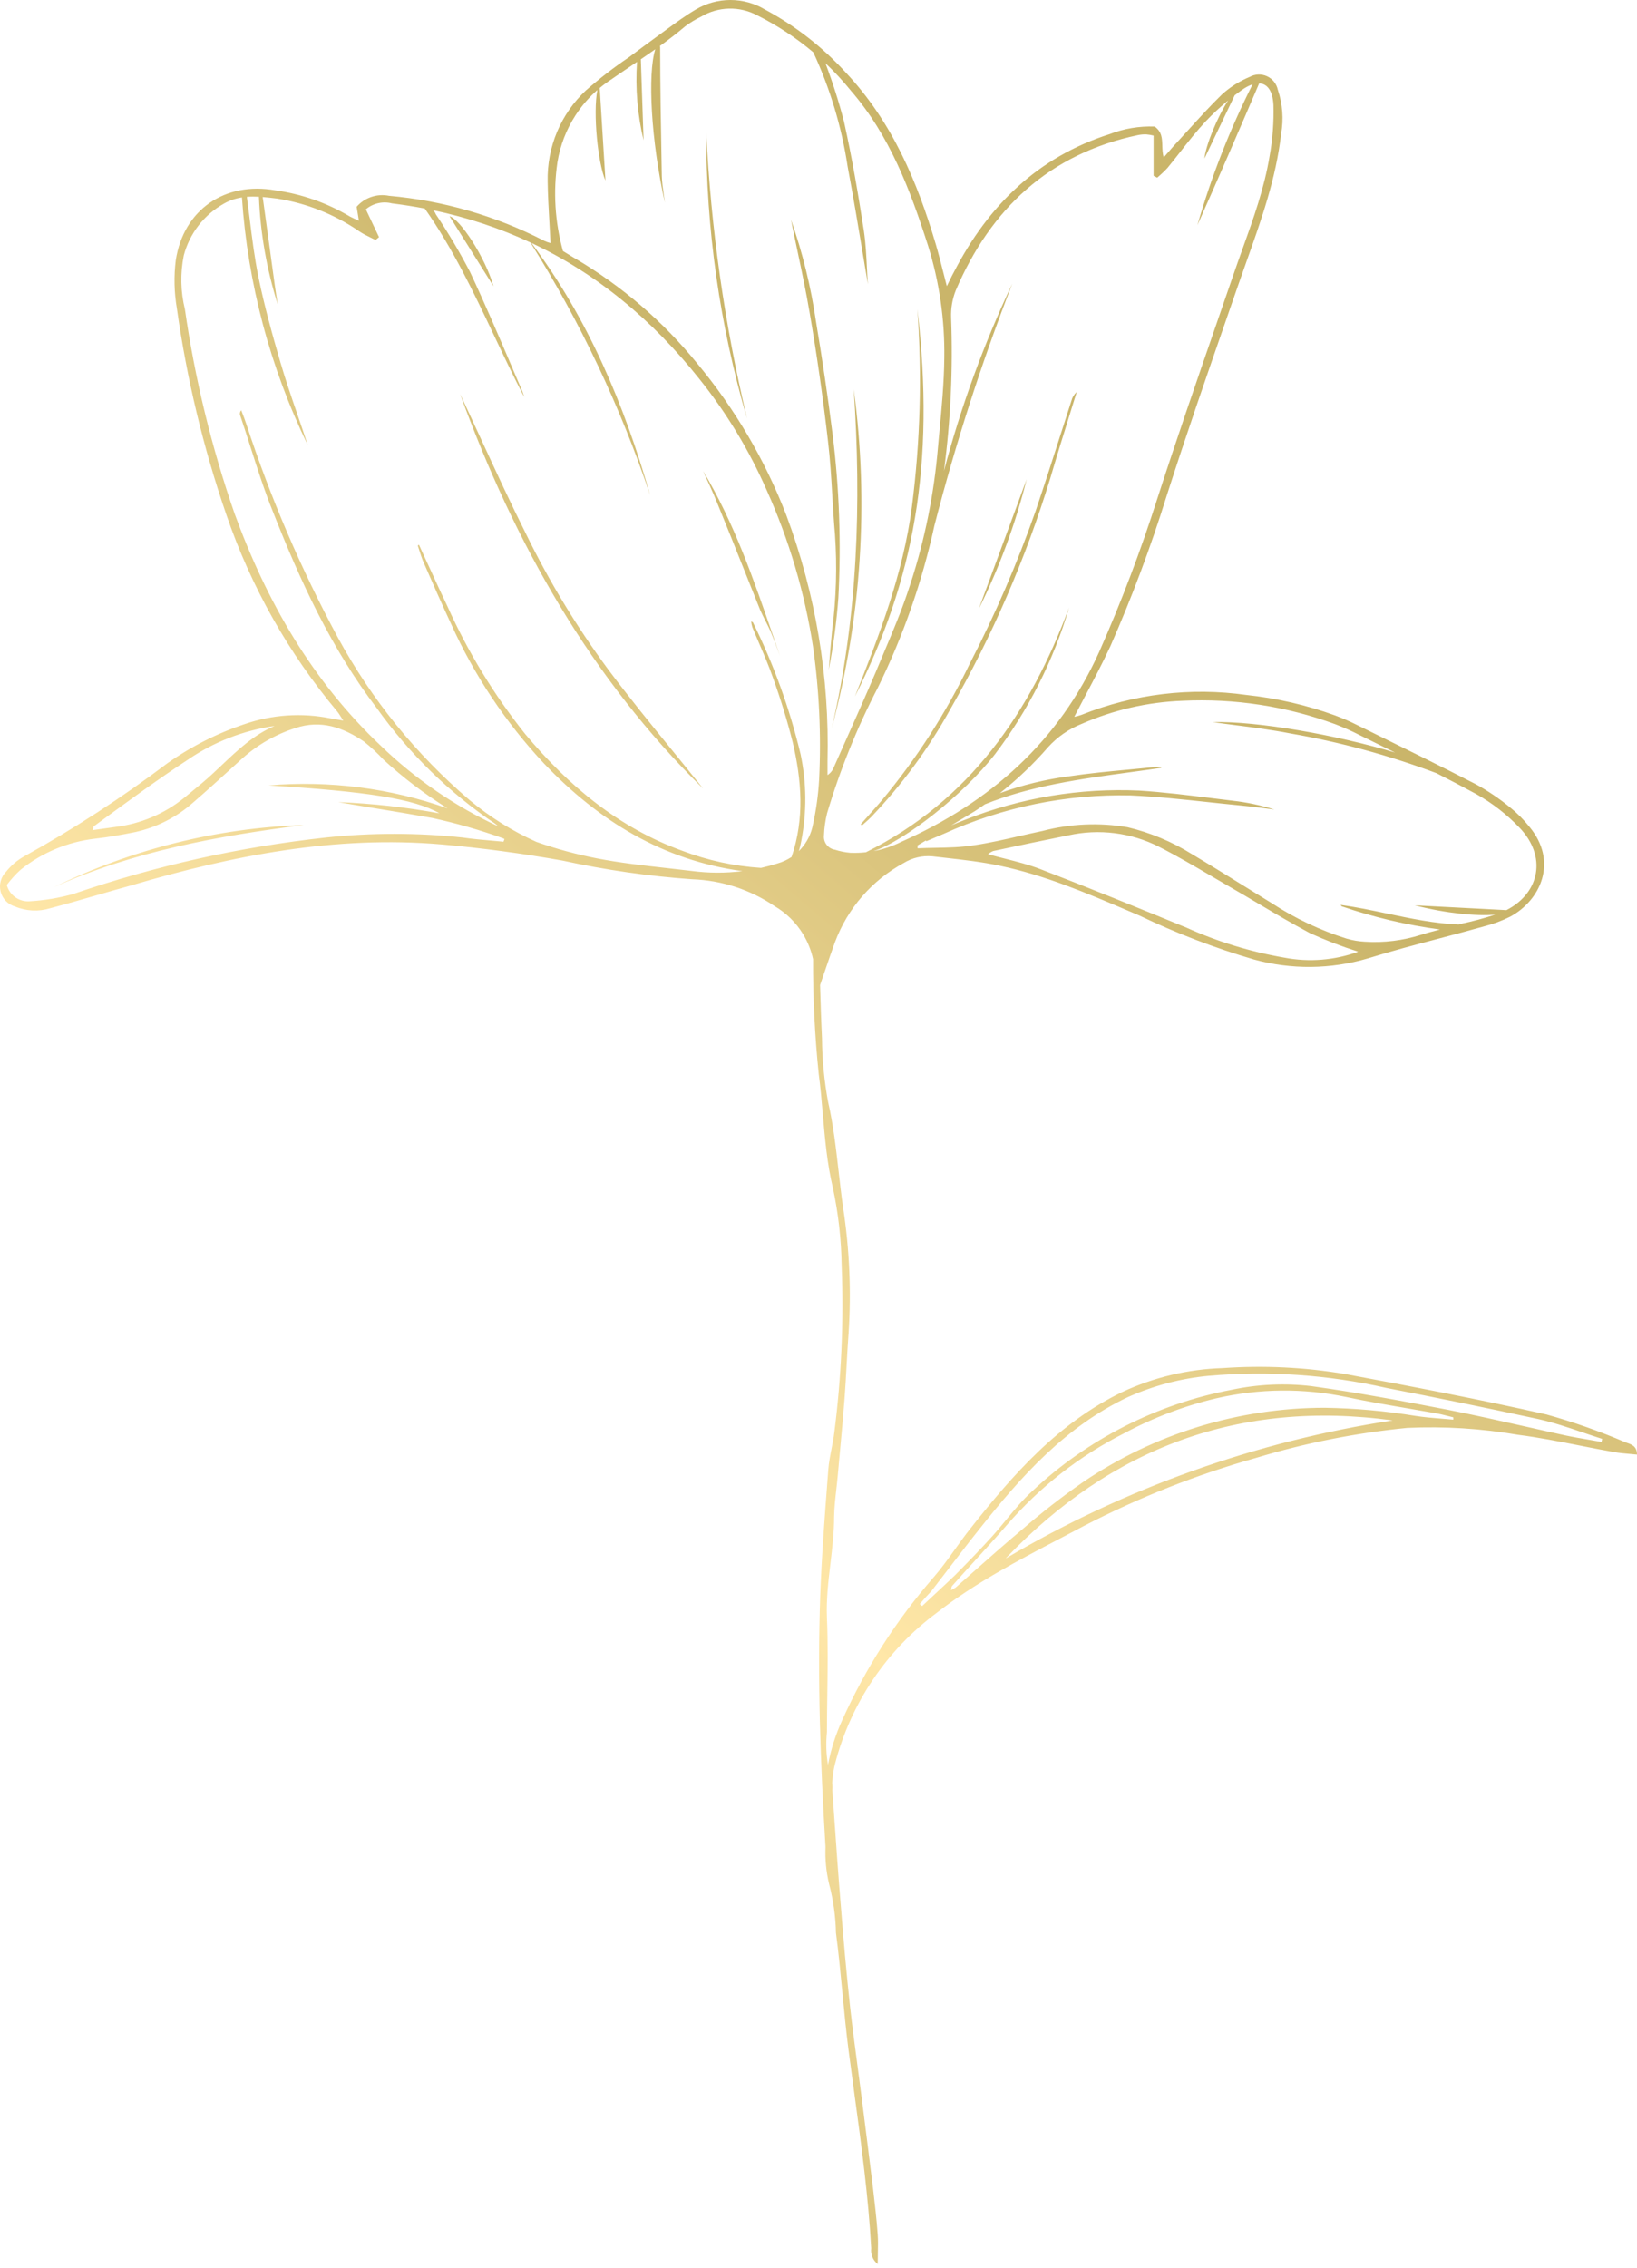<?xml version="1.0" encoding="UTF-8"?> <svg xmlns="http://www.w3.org/2000/svg" width="364" height="504" viewBox="0 0 364 504" fill="none"> <path fill-rule="evenodd" clip-rule="evenodd" d="M79.296 45.962C79.467 46.939 79.614 47.819 79.809 49.04C79.134 48.773 78.474 48.471 77.83 48.136C72.731 45.098 67.073 43.112 61.194 42.297C50.053 40.319 40.819 46.573 39.085 57.835C38.642 61.394 38.724 64.999 39.329 68.535C41.519 84.128 45.2 99.475 50.322 114.365C55.787 130.363 64.16 145.213 75.021 158.168C75.262 158.466 75.47 158.796 75.717 159.189L75.717 159.189L75.718 159.19L75.719 159.191L75.719 159.192C75.897 159.475 76.095 159.789 76.34 160.147C75.804 160.05 75.344 159.977 74.927 159.911C74.395 159.827 73.934 159.754 73.482 159.658C67.13 158.376 60.551 158.814 54.426 160.928C48.289 162.975 42.486 165.914 37.203 169.65C27.113 177.265 16.501 184.163 5.445 190.293C3.869 191.157 2.481 192.328 1.365 193.737C0.793 194.307 0.38 195.016 0.166 195.794C-0.048 196.572 -0.055 197.392 0.144 198.174C0.344 198.956 0.744 199.672 1.305 200.252C1.867 200.832 2.569 201.256 3.344 201.482C5.818 202.51 8.572 202.648 11.137 201.872C14.605 200.963 18.099 199.954 21.602 198.942L21.605 198.941L21.607 198.94C24.123 198.214 26.645 197.485 29.166 196.791C51.788 190.122 74.556 185.651 98.204 187.679C107.121 188.461 116.16 189.682 125.077 191.27C134.573 193.348 144.208 194.736 153.904 195.423C160.451 195.644 166.803 197.71 172.227 201.384C174.835 202.91 177.022 205.063 178.588 207.649C179.626 209.363 180.369 211.231 180.794 213.176C180.757 221.678 181.176 230.178 182.047 238.639C182.449 241.657 182.71 244.684 182.971 247.71C183.441 253.161 183.911 258.609 185.199 263.997C186.416 269.693 187.07 275.494 187.153 281.318C187.634 293.695 187.087 306.091 185.516 318.378C185.368 319.596 185.133 320.8 184.897 322.003C184.59 323.574 184.283 325.142 184.173 326.733L184.048 328.363L184.048 328.363C183.38 337.103 182.711 345.844 182.389 354.607C181.73 373.247 182.438 391.887 183.562 410.478C183.445 413.229 183.709 415.983 184.344 418.662C185.287 422.22 185.804 425.878 185.883 429.558C186.468 433.994 186.895 438.449 187.322 442.904L187.322 442.905L187.322 442.906L187.322 442.908L187.323 442.909L187.323 442.91L187.323 442.911L187.323 442.912L187.323 442.914L187.323 442.915L187.323 442.916L187.324 442.917L187.324 442.918L187.324 442.919L187.324 442.921L187.324 442.922L187.324 442.923L187.324 442.924L187.324 442.925L187.325 442.927L187.325 442.928L187.325 442.929L187.325 442.93L187.325 442.931L187.325 442.933L187.325 442.934L187.326 442.935L187.326 442.936L187.326 442.937L187.326 442.939L187.326 442.94L187.326 442.941L187.326 442.942C187.735 447.208 188.143 451.474 188.692 455.722C189.102 458.876 189.532 462.031 189.961 465.185L189.961 465.185C191.527 476.689 193.092 488.192 193.725 499.695C193.643 500.353 193.733 501.02 193.985 501.632C194.238 502.244 194.645 502.78 195.166 503.189C195.166 502.345 195.184 501.546 195.2 500.774C195.232 499.312 195.262 497.952 195.166 496.593C194.922 493.221 194.531 489.85 194.14 486.503C193.342 479.989 192.528 473.474 191.697 466.96C191.371 464.364 191.026 461.768 190.68 459.171L190.679 459.17L190.679 459.169L190.679 459.168L190.679 459.166L190.679 459.165L190.679 459.164L190.679 459.163L190.678 459.162L190.678 459.161L190.678 459.16L190.678 459.159L190.678 459.158L190.678 459.157L190.678 459.155L190.677 459.154L190.677 459.153L190.677 459.152L190.677 459.151L190.677 459.15L190.677 459.149L190.677 459.148L190.677 459.147L190.676 459.146L190.676 459.144L190.676 459.143L190.676 459.142L190.676 459.141L190.676 459.14L190.676 459.139L190.675 459.138L190.675 459.137L190.675 459.136L190.675 459.134L190.675 459.133L190.675 459.132L190.675 459.131L190.674 459.13L190.674 459.129L190.674 459.127L190.674 459.126L190.674 459.125L190.674 459.124L190.674 459.123L190.674 459.121L190.673 459.12L190.673 459.119L190.673 459.118L190.673 459.117L190.673 459.115L190.673 459.114L190.673 459.113L190.672 459.112L190.672 459.11C190.086 454.712 189.5 450.312 189.01 445.901C188.204 438.45 187.544 430.975 186.958 423.475C186.425 417.069 185.976 410.649 185.526 404.226L185.526 404.225L185.526 404.225L185.526 404.224L185.526 404.224L185.526 404.223L185.526 404.222L185.526 404.222L185.526 404.221L185.526 404.22L185.526 404.22L185.526 404.219L185.526 404.218L185.526 404.218L185.526 404.217L185.526 404.216L185.525 404.216L185.525 404.215L185.525 404.215L185.525 404.214L185.525 404.213L185.525 404.213L185.525 404.212L185.525 404.211L185.525 404.211L185.525 404.21L185.525 404.209L185.525 404.209L185.525 404.208L185.525 404.208L185.525 404.207L185.525 404.206L185.525 404.206L185.523 404.184C185.375 402.072 185.228 399.96 185.077 397.848C185.133 397.31 185.121 396.769 185.043 396.236C185.055 396.114 185.067 395.993 185.079 395.872C185.103 395.634 185.126 395.397 185.15 395.161C185.237 394.114 185.409 393.077 185.663 392.058C189.152 378.583 197.153 366.71 208.334 358.418C216.807 351.832 226.263 346.883 235.688 341.95C237.485 341.01 239.282 340.07 241.07 339.119C253.293 332.794 266.128 327.727 279.375 323.997C290.304 320.692 301.53 318.466 312.893 317.352C321.149 316.971 329.422 317.487 337.567 318.891C342.162 319.475 346.716 320.376 351.269 321.276C353.76 321.769 356.251 322.261 358.748 322.702C359.904 322.92 361.084 323.023 362.303 323.129C362.86 323.178 363.425 323.227 364 323.288C364 321.446 362.81 321.035 361.786 320.682C361.683 320.647 361.582 320.612 361.484 320.577C355.756 318.121 349.872 316.048 343.87 314.371C329.017 311.025 314.066 308.166 299.115 305.381C290.119 303.868 280.975 303.425 271.875 304.062C264.14 304.3 256.534 306.112 249.522 309.388C235.329 316.253 225.288 327.661 215.785 339.705C214.584 341.208 213.455 342.788 212.325 344.368C210.81 346.486 209.294 348.607 207.601 350.552C199.301 360.081 192.452 370.782 187.275 382.31C185.821 385.479 184.76 388.81 184.113 392.228C183.708 389.845 183.628 387.413 183.88 384.998C183.88 382.172 183.92 379.346 183.961 376.521C184.042 370.869 184.124 365.218 183.88 359.566C183.708 355.5 184.183 351.497 184.656 347.496C185.062 344.071 185.468 340.648 185.468 337.189C185.5 335.153 185.728 333.117 185.956 331.081C186.07 330.064 186.184 329.046 186.274 328.028C186.425 326.341 186.581 324.657 186.736 322.974C187.108 318.953 187.478 314.94 187.788 310.927C187.972 308.484 188.106 306.041 188.24 303.598C188.375 301.155 188.509 298.712 188.692 296.269C189.301 286.961 188.891 277.614 187.471 268.395C187.088 265.739 186.785 263.072 186.481 260.403L186.481 260.402L186.481 260.401L186.481 260.4L186.481 260.399L186.481 260.398L186.481 260.397L186.48 260.396L186.48 260.395L186.48 260.394L186.48 260.392L186.48 260.391L186.48 260.39L186.48 260.389L186.479 260.388L186.479 260.387L186.479 260.386L186.479 260.385L186.479 260.384L186.479 260.383L186.479 260.381L186.478 260.38L186.478 260.379L186.478 260.378L186.478 260.377L186.478 260.376L186.478 260.375L186.478 260.374L186.477 260.373L186.477 260.372L186.477 260.37L186.477 260.369L186.477 260.368C185.891 255.217 185.305 250.06 184.148 244.967C183.276 240.285 182.818 235.535 182.78 230.773C182.588 226.82 182.463 222.874 182.355 218.927C182.77 217.732 183.156 216.599 183.528 215.508L183.534 215.49L183.534 215.489L183.535 215.488C184.265 213.346 184.94 211.367 185.663 209.397C188.464 201.898 193.877 195.661 200.907 191.832C202.814 190.654 205.05 190.122 207.283 190.317C208.18 190.422 209.08 190.522 209.982 190.623L209.982 190.623C214.137 191.088 218.317 191.555 222.332 192.418C232.27 194.504 241.568 198.465 250.872 202.428C251.7 202.78 252.529 203.133 253.358 203.485C261.573 207.425 270.094 210.693 278.838 213.257C287.132 215.534 295.898 215.45 304.147 213.012C309.391 211.384 314.698 209.984 320.008 208.583L320.009 208.583L320.01 208.583L320.011 208.583L320.012 208.582L320.013 208.582L320.014 208.582L320.015 208.582L320.016 208.581L320.017 208.581L320.018 208.581L320.02 208.58L320.021 208.58L320.022 208.58L320.023 208.58L320.024 208.579L320.025 208.579L320.026 208.579L320.027 208.579L320.028 208.578L320.029 208.578L320.03 208.578L320.031 208.577L320.032 208.577L320.033 208.577L320.034 208.577L320.035 208.576L320.036 208.576L320.037 208.576L320.038 208.576L320.039 208.575L320.04 208.575L320.041 208.575C323.403 207.688 326.767 206.801 330.116 205.855C332.066 205.356 333.958 204.652 335.759 203.754C342.477 200.187 346.606 191.563 340.034 183.697C338.774 182.131 337.349 180.706 335.784 179.446C333.408 177.496 330.856 175.77 328.162 174.291C320.304 170.253 312.368 166.353 304.423 162.448L304.422 162.448L304.421 162.447L304.42 162.447L304.42 162.447L304.419 162.446L304.418 162.446L304.417 162.445L304.416 162.445L304.415 162.444L304.414 162.444L304.413 162.443L304.412 162.443L304.411 162.442L304.41 162.442L304.409 162.442L304.409 162.441L304.408 162.441L304.407 162.44L304.406 162.44L304.405 162.439L304.404 162.439L304.403 162.438L304.402 162.438L304.401 162.437L304.4 162.437L304.399 162.437L304.398 162.436L304.398 162.436L304.397 162.435L304.396 162.435L304.395 162.434L304.392 162.433C303.504 161.997 302.616 161.56 301.729 161.124C300.19 160.342 298.528 159.633 296.843 158.998C290.479 156.693 283.859 155.167 277.128 154.454C264.736 152.704 252.103 154.229 240.483 158.876C239.959 159.066 239.419 159.213 238.871 159.316C239.664 157.785 240.459 156.28 241.248 154.788L241.248 154.788C243.227 151.043 245.161 147.381 246.908 143.608C251.685 132.768 255.844 121.668 259.367 110.359C263.681 96.894 268.318 83.537 272.955 70.18L272.996 70.06C273.755 67.874 274.514 65.689 275.271 63.502C275.88 61.747 276.503 59.995 277.127 58.244L277.127 58.243L277.127 58.243L277.127 58.242L277.128 58.242L277.128 58.241L277.128 58.24L277.128 58.239L277.129 58.239L277.129 58.238L277.129 58.237L277.13 58.236L277.13 58.235L277.13 58.234L277.13 58.233L277.131 58.233L277.131 58.232L277.131 58.231L277.132 58.23L277.132 58.228L277.133 58.226L277.133 58.225L277.134 58.224L277.134 58.222L277.135 58.221L277.135 58.219L277.136 58.217L277.137 58.215L277.138 58.213L277.138 58.21L277.139 58.207L277.14 58.205L277.141 58.202C280.442 48.928 283.743 39.653 284.872 29.741C285.451 26.473 285.199 23.113 284.139 19.969C284.004 19.312 283.717 18.697 283.301 18.172C282.884 17.646 282.35 17.227 281.741 16.946C281.132 16.666 280.466 16.532 279.796 16.556C279.127 16.581 278.472 16.762 277.885 17.086C275.627 18.022 273.546 19.335 271.729 20.97C269.113 23.519 266.66 26.219 264.201 28.926L264.201 28.926L264.2 28.927C263.1 30.138 261.999 31.35 260.882 32.55L258.757 34.993C258.505 34.104 258.478 33.22 258.452 32.373C258.403 30.753 258.357 29.267 256.754 28.128C253.327 28.001 249.91 28.574 246.713 29.814C230.76 34.92 219.791 45.644 212.194 60.302C211.868 60.873 211.553 61.519 211.169 62.307C210.977 62.7 210.768 63.128 210.532 63.6C210.278 62.616 210.042 61.686 209.816 60.797L209.814 60.791L209.812 60.783C209.216 58.436 208.691 56.37 208.089 54.317C203.936 40.27 198.342 27.053 188.106 16.158C182.955 10.494 176.874 5.751 170.126 2.135C167.793 0.738 165.125 0 162.406 0C159.687 0 157.019 0.738 154.686 2.135C152.377 3.5 150.248 5.063 148.144 6.607L148.144 6.607C147.8 6.86 147.456 7.112 147.113 7.363L147.111 7.364C144.669 9.147 142.226 10.93 139.784 12.762C136.467 15.005 133.293 17.453 130.281 20.091C127.524 22.672 125.341 25.805 123.876 29.286C122.412 32.767 121.697 36.518 121.779 40.294C121.812 43.322 121.987 46.349 122.165 49.428L122.165 49.429L122.166 49.429C122.253 50.946 122.342 52.476 122.414 54.024C121.927 53.897 121.453 53.725 120.997 53.511C110.254 47.979 98.539 44.586 86.503 43.519C85.193 43.254 83.836 43.34 82.57 43.77C81.304 44.199 80.175 44.955 79.296 45.962ZM83.498 53.34L84.28 52.705L81.348 46.524C82.142 45.858 83.084 45.391 84.096 45.161C85.107 44.932 86.158 44.947 87.162 45.205C89.637 45.511 92.068 45.893 94.456 46.351C100.738 55.302 105.3 64.936 109.857 74.557C112.028 79.141 114.198 83.722 116.551 88.225C116.455 87.835 116.332 87.451 116.185 87.077C115.554 85.601 114.925 84.123 114.296 82.645C111.125 75.196 107.952 67.742 104.507 60.424C102.211 56.022 99.675 51.748 96.91 47.623C96.783 47.277 96.576 46.969 96.308 46.723C103.967 48.332 111.174 50.73 117.946 53.889C129.008 71.496 137.946 90.353 144.572 110.066C138.82 89.922 130.736 70.804 118.157 53.987C132.549 60.743 144.969 70.939 155.566 84.292C161.599 91.829 166.617 100.124 170.492 108.966C175.465 120.023 178.925 131.7 180.777 143.681C182.163 153.453 182.622 163.334 182.145 173.192C181.957 176.562 181.499 179.911 180.777 183.208C180.408 185.251 179.472 187.149 178.077 188.687C177.928 188.851 177.774 189.01 177.616 189.165C177.862 188.496 178.002 187.779 178.136 187.089L178.136 187.088C178.153 187 178.17 186.911 178.187 186.824C179.414 180.476 179.355 173.947 178.016 167.622C175.594 157.483 172.037 147.649 167.414 138.306C167.402 138.282 167.365 138.27 167.301 138.248L167.301 138.248C167.237 138.227 167.145 138.196 167.023 138.135C167.074 138.566 167.164 138.991 167.292 139.406C167.81 140.675 168.347 141.927 168.884 143.176L168.884 143.177L168.884 143.177L168.884 143.177L168.884 143.178L168.884 143.178L168.885 143.178L168.885 143.179L168.885 143.179L168.885 143.179L168.885 143.18L168.885 143.18L168.885 143.18L168.886 143.181L168.886 143.181L168.886 143.181C169.918 145.584 170.944 147.973 171.811 150.448C173.536 155.199 175.02 160.034 176.258 164.935C178.254 173.412 178.918 181.958 176.015 190.463C175.058 191.1 174.003 191.589 172.886 191.905C171.676 192.288 170.453 192.617 169.219 192.893C163.261 192.512 157.391 191.241 151.803 189.12C137.536 183.965 126.372 174.609 116.771 163.127C109.835 154.42 104.024 144.875 99.475 134.715C98.17 132.004 96.919 129.266 95.667 126.528L95.667 126.527L95.666 126.526L95.666 126.526L95.666 126.526L95.666 126.526L95.666 126.525L95.666 126.525L95.666 126.525L95.666 126.525L95.665 126.525L95.665 126.525L95.665 126.524L95.665 126.524L95.665 126.524L95.665 126.524L95.665 126.524L95.665 126.523L95.665 126.523L95.665 126.523L95.665 126.523L95.665 126.523L95.664 126.522L95.664 126.522L95.664 126.522L95.664 126.522L95.664 126.522L95.664 126.522L95.664 126.521L95.664 126.521L95.664 126.521L95.664 126.521C94.83 124.698 93.997 122.874 93.148 121.059L92.903 121.279C93.005 121.59 93.102 121.895 93.197 122.195L93.197 122.195C93.512 123.189 93.81 124.127 94.222 125.065C96.201 129.609 98.204 134.153 100.305 138.673C105.439 150.082 112.422 160.565 120.973 169.699C133.142 182.465 147.439 191.207 165.079 193.613C161.33 194.083 157.525 194.07 153.758 193.566C151.935 193.344 150.106 193.14 148.277 192.936L148.276 192.936L148.274 192.936L148.272 192.936L148.27 192.936L148.268 192.935L148.266 192.935L148.264 192.935L148.262 192.935L148.26 192.934L148.259 192.934L148.257 192.934L148.255 192.934L148.253 192.933L148.251 192.933L148.249 192.933L148.247 192.933L148.245 192.933L148.244 192.932L148.242 192.932L148.24 192.932L148.238 192.932L148.236 192.931L148.234 192.931L148.232 192.931L148.23 192.931L148.229 192.93L148.227 192.93L148.225 192.93L148.223 192.93L148.221 192.93L148.219 192.929L148.217 192.929L148.216 192.929C143.033 192.351 137.844 191.772 132.748 190.781C128.154 189.885 123.65 188.656 119.27 187.111C113.932 184.711 108.94 181.592 104.434 177.834C92.527 167.682 82.589 155.426 75.118 141.678C66.954 126.521 60.152 110.669 54.793 94.308C54.509 93.437 54.175 92.566 53.846 91.708L53.846 91.708L53.727 91.397L53.645 91.181C53.522 91.31 53.432 91.465 53.381 91.635C53.33 91.805 53.32 91.984 53.352 92.159C54.166 94.553 54.937 96.966 55.708 99.379C57.249 104.205 58.791 109.031 60.681 113.706C66.739 129.096 73.677 144.194 83.84 157.459C90.981 167.481 99.859 176.144 110.053 183.037C110.324 183.243 110.588 183.458 110.845 183.682C101.24 179.228 92.393 173.188 84.695 165.765C69.426 151.352 59.312 133.738 52.179 114.194C47.042 99.421 43.337 84.188 41.112 68.706C40.152 64.791 40.068 60.711 40.868 56.76C41.504 54.347 42.619 52.087 44.147 50.115C45.674 48.142 47.584 46.497 49.76 45.278C51.067 44.522 52.418 44.095 53.796 43.881C55.089 62.97 60.047 81.634 68.4 98.852C67.66 96.566 66.877 94.287 66.091 91.998L66.09 91.994L66.09 91.994L66.09 91.994L66.09 91.994L66.09 91.993L66.09 91.993L66.09 91.993L66.09 91.993C64.801 88.241 63.504 84.462 62.366 80.579C60.534 74.325 58.751 67.851 57.48 61.646C56.602 57.358 56.063 53.013 55.523 48.665L55.523 48.665L55.523 48.664C55.32 47.026 55.116 45.388 54.895 43.753C55.781 43.683 56.675 43.687 57.573 43.734C57.896 51.85 59.302 59.887 61.755 67.631C61.26 64.643 60.842 61.539 60.436 58.524L60.435 58.524C60.281 57.374 60.127 56.236 59.972 55.123C59.691 53.108 59.416 51.099 59.142 49.09C58.9 47.324 58.659 45.559 58.413 43.79C59.438 43.871 60.466 43.996 61.489 44.121L61.56 44.13C68.167 45.151 74.457 47.656 79.956 51.459C80.722 51.97 81.572 52.386 82.414 52.798C82.779 52.977 83.143 53.155 83.498 53.34ZM254.872 29.863C255.424 29.913 255.971 30.002 256.509 30.131V39.073L257.315 39.488C258.113 38.816 258.872 38.098 259.587 37.338C260.557 36.159 261.499 34.96 262.439 33.763C264.245 31.461 266.048 29.166 268.04 27.029C269.62 25.358 271.304 23.789 273.079 22.331C270.627 26.134 268.1 32.329 267.82 35.237L274.546 21.169C275.081 20.759 275.624 20.359 276.175 19.969C277.016 19.381 277.802 18.973 278.522 18.743C273.463 28.768 269.356 39.246 266.257 50.042C270.898 39.684 275.393 29.252 279.864 18.82C279.927 18.73 279.954 18.627 279.96 18.518C281.827 18.578 283.006 20.224 283.162 23.34C283.267 27.138 282.981 30.936 282.307 34.675C281.135 41.821 278.705 48.586 276.274 55.355L276.273 55.358L276.272 55.361L276.271 55.363C275.561 57.34 274.851 59.317 274.172 61.304C272.869 65.094 271.56 68.881 270.251 72.668C265.865 85.359 261.479 98.047 257.34 110.823C253.654 122.401 249.34 133.77 244.416 144.878C235.402 164.886 220.109 178.322 200.419 187.092C198.466 188.072 196.392 188.767 194.262 189.164C201.223 186.847 214.288 176.562 221.208 167.671C228.646 157.883 234.242 146.823 237.723 135.033C229.007 158.436 215.588 177.93 192.549 189.417C191.386 189.545 190.211 189.585 189.034 189.535C187.889 189.43 186.759 189.201 185.663 188.851C184.921 188.736 184.253 188.339 183.798 187.743C183.343 187.146 183.135 186.397 183.22 185.651C183.283 184.004 183.512 182.367 183.904 180.765C186.776 171.122 190.555 161.772 195.191 152.842C200.831 141.38 205.052 129.285 207.77 116.824C212.474 98.569 218.258 80.608 225.093 63.038C218.755 76.421 213.671 90.35 209.9 104.647C211.382 93.385 211.913 82.016 211.485 70.66C211.4 68.557 211.757 66.46 212.536 64.504C220.28 46.402 233.35 34.187 252.991 30.034C253.609 29.903 254.241 29.846 254.872 29.863ZM125.914 56.242C125.675 56.093 125.429 55.94 125.175 55.783C123.401 49.359 122.985 42.637 123.953 36.044C124.558 32.313 125.935 28.75 127.996 25.582C129.349 23.504 130.975 21.626 132.829 19.998C131.833 25.113 132.93 36.31 134.629 40.123C134.354 35.748 134.068 31.104 133.763 26.17L133.753 25.997C133.624 23.9 133.491 21.75 133.355 19.547C134.171 18.866 135.029 18.231 135.924 17.648C137.366 16.644 138.821 15.661 140.276 14.677L140.277 14.676C140.735 14.367 141.193 14.057 141.65 13.747C141.253 19.598 141.744 25.476 143.106 31.182C143.003 27.953 142.892 24.759 142.782 21.578L142.781 21.566C142.684 18.764 142.588 15.97 142.496 13.172C143.573 12.439 144.645 11.7 145.708 10.948C143.977 16.396 144.741 31.131 147.846 45.058C147.771 44.456 147.683 43.853 147.596 43.252C147.395 41.879 147.196 40.513 147.162 39.17C147.142 38.089 147.123 37.007 147.103 35.926L147.103 35.922C146.949 27.409 146.795 18.91 146.795 10.392C146.789 10.339 146.759 10.285 146.715 10.229C148.654 8.832 150.557 7.38 152.39 5.824C153.493 5.007 154.671 4.296 155.908 3.698C157.784 2.583 159.916 1.97 162.099 1.919C164.281 1.868 166.44 2.38 168.367 3.405C172.85 5.65 177.039 8.413 180.849 11.628C184.579 19.669 187.147 28.203 188.472 36.972C189.739 43.724 190.846 50.355 191.9 56.676L191.901 56.682C192.269 58.89 192.632 61.061 192.992 63.185C192.888 61.997 192.824 60.691 192.756 59.31V59.31C192.633 56.802 192.498 54.045 192.088 51.288C190.842 43.153 189.45 35.042 187.666 27.005C186.524 22.609 185.146 18.279 183.539 14.032C185.574 15.959 187.484 18.023 189.254 20.213C197.853 30.156 202.397 42.224 206.355 54.586C208.879 62.671 210.1 71.108 209.971 79.577C209.915 85.115 209.393 90.61 208.866 96.148L208.866 96.149L208.866 96.15L208.866 96.151L208.866 96.151L208.866 96.152L208.866 96.153L208.866 96.153L208.866 96.154L208.866 96.154L208.866 96.155L208.866 96.155L208.866 96.155L208.866 96.156L208.866 96.156L208.866 96.156L208.865 96.157L208.865 96.157L208.865 96.157C208.7 97.897 208.534 99.642 208.383 101.393C207.379 111.6 205.207 121.657 201.909 131.368C200.394 135.913 198.511 140.375 196.637 144.817L196.635 144.82C196.001 146.323 195.368 147.824 194.751 149.324C192.585 154.43 190.318 159.51 188.05 164.593L188.05 164.594L188.049 164.595L188.049 164.596L188.048 164.597L188.048 164.598L188.039 164.617L188.037 164.623L188.034 164.628L188.032 164.634L188.029 164.64L188.027 164.645C187.156 166.598 186.284 168.55 185.419 170.505C185.153 171.231 184.655 171.849 184.002 172.264V169.186C184.473 150.535 181.364 131.967 174.841 114.487C170.119 102.257 163.435 90.879 155.053 80.799C147.495 71.49 138.337 63.606 128.009 57.517C127.311 57.113 126.64 56.695 125.914 56.242ZM204.034 188.534V187.899C204.652 187.526 205.27 187.155 205.888 186.785L205.964 186.97L209.922 185.285C222.951 179.368 237.146 176.462 251.452 176.783C257.195 177.043 262.926 177.657 268.653 178.272C271.014 178.525 273.375 178.778 275.735 179.006C278.276 179.251 280.914 179.593 283.357 179.91C280.333 178.96 277.224 178.306 274.074 177.956C272.617 177.781 271.159 177.599 269.7 177.417C264.236 176.737 258.76 176.055 253.284 175.708C240.151 175.108 227.039 177.29 214.808 182.109C213.701 182.524 212.606 182.973 211.517 183.437C213.268 182.394 215.017 181.346 216.762 180.277C217.515 179.784 218.26 179.279 218.995 178.761C229.304 174.624 240.18 173.142 251.203 171.64H251.203C253.553 171.32 255.909 170.999 258.268 170.651L258.146 170.529C258.049 170.519 257.95 170.519 257.853 170.529C257.325 170.48 256.793 170.48 256.265 170.529C254.494 170.711 252.719 170.877 250.944 171.043L250.941 171.043C246.521 171.457 242.097 171.87 237.723 172.532C232.465 173.213 227.302 174.471 222.326 176.281C226.196 173.237 229.773 169.832 233.008 166.107C235.077 163.805 237.653 162.016 240.532 160.879C247.611 157.778 255.211 156.037 262.934 155.749C274.488 155.191 286.035 156.961 296.892 160.953C298.759 161.667 300.585 162.483 302.364 163.396C304.323 164.367 306.282 165.33 308.239 166.291L308.253 166.298L308.253 166.298L308.958 166.644L310.204 167.257C297.184 163.335 279.62 160.245 269.652 160.489C271.27 160.726 273.027 160.951 274.866 161.187C278.692 161.677 282.874 162.213 286.9 163.005C297.991 164.922 308.875 167.88 319.407 171.838C322.339 173.327 325.252 174.845 328.137 176.417C331.757 178.435 335.051 180.988 337.909 183.99C343.952 190.311 342.447 198.431 334.973 202.278L314.579 201.213C321.458 202.981 328.275 203.658 332.485 203.279C329.993 204.098 327.456 204.778 324.888 205.317C324.708 205.372 324.527 205.426 324.347 205.479C318.958 205.257 313.705 204.151 308.432 203.042C305.007 202.321 301.573 201.599 298.089 201.115L298.333 201.433C305.437 203.86 312.759 205.587 320.194 206.591C318.787 206.953 317.383 207.321 315.996 207.76C311.959 209.049 307.716 209.571 303.488 209.299C302.114 209.23 300.753 209.001 299.432 208.615C293.572 206.769 287.991 204.131 282.844 200.773C280.774 199.503 278.706 198.219 276.636 196.933L276.632 196.93C272.769 194.531 268.898 192.126 264.986 189.804C260.578 187.053 255.751 185.04 250.695 183.843C244.42 182.785 237.993 183.068 231.835 184.674C230.124 185.029 228.417 185.421 226.708 185.813L226.707 185.813L226.706 185.813L226.705 185.814L226.704 185.814L226.704 185.814L226.703 185.814L226.702 185.814L226.701 185.814L226.701 185.815L226.7 185.815L226.699 185.815L226.698 185.815L226.697 185.815L226.697 185.816L226.696 185.816L226.695 185.816L226.694 185.816L226.694 185.816L226.693 185.817L226.692 185.817L226.691 185.817L226.69 185.817L226.69 185.817L226.689 185.817L226.688 185.818L226.687 185.818L226.687 185.818L226.686 185.818L226.685 185.818L226.684 185.819L226.683 185.819L226.683 185.819C223.348 186.584 220.01 187.35 216.64 187.85C213.765 188.323 210.843 188.375 207.923 188.427C206.625 188.451 205.327 188.474 204.034 188.534ZM112.178 186.482L111.958 187.068C111.107 186.986 110.256 186.912 109.407 186.838L109.407 186.838L109.406 186.838L109.406 186.838L109.405 186.838L109.405 186.838L109.403 186.838L109.402 186.838L109.401 186.838L109.4 186.838L109.399 186.838L109.398 186.838L109.397 186.837L109.395 186.837L109.394 186.837L109.393 186.837L109.392 186.837L109.391 186.837L109.39 186.837H109.39C107.197 186.646 105.015 186.456 102.871 186.14C92.769 185.065 82.582 185.065 72.48 186.14C53.343 188.232 34.498 192.443 16.292 198.697C13.151 199.579 9.923 200.12 6.666 200.309C5.519 200.411 4.372 200.104 3.429 199.442C2.486 198.781 1.807 197.807 1.512 196.693C2.422 195.462 3.453 194.324 4.59 193.298C9.324 189.502 15.029 187.115 21.055 186.408C24.109 186.066 27.138 185.529 30.119 184.918C34.903 183.855 39.335 181.584 42.993 178.322C45.854 175.857 48.627 173.334 51.402 170.809L51.404 170.808L51.406 170.805L51.407 170.805L51.407 170.805L51.407 170.804C52.234 170.053 53.06 169.301 53.889 168.55C57.306 165.5 61.326 163.202 65.689 161.808C71.381 159.902 76.291 161.686 80.908 164.788C82.456 166.022 83.91 167.369 85.257 168.819C89.675 172.867 94.45 176.493 99.519 179.657C86.793 175.162 73.23 173.414 59.728 174.56C81.519 175.879 92.219 177.565 97.716 180.765C90.284 179.403 82.766 178.571 75.216 178.273C77.722 178.706 80.405 179.146 83.195 179.604L83.198 179.604L83.201 179.605C87.346 180.285 91.725 181.003 96.104 181.791C101.447 182.953 106.708 184.461 111.851 186.308L112.178 186.482ZM291.273 207.394C294.747 208.972 298.312 210.342 301.949 211.498V211.547C296.708 213.443 291.054 213.89 285.581 212.841C278.073 211.545 270.759 209.304 263.814 206.172C253.04 201.75 242.267 197.377 231.42 193.2C228.841 192.199 226.144 191.516 223.378 190.816C222.162 190.508 220.932 190.196 219.694 189.853C220.038 189.56 220.425 189.321 220.842 189.145C226.412 187.939 231.998 186.775 237.601 185.651C244.376 184.155 251.461 185.043 257.657 188.167C261.781 190.267 265.775 192.61 269.772 194.956C270.984 195.667 272.198 196.379 273.415 197.084C275.543 198.306 277.657 199.558 279.77 200.811C283.574 203.066 287.378 205.321 291.273 207.394ZM41.772 168.844C47.543 164.893 54.147 162.327 61.071 161.344C56.464 163.28 52.912 166.646 49.349 170.021L49.349 170.021C48.643 170.69 47.935 171.36 47.22 172.019C45.691 173.437 44.062 174.768 42.431 176.102L42.428 176.104C41.924 176.517 41.419 176.929 40.917 177.345C36.524 180.885 31.225 183.119 25.624 183.794L20.591 184.503C20.787 184.039 20.787 183.697 20.787 183.697C21.522 183.16 22.255 182.624 22.988 182.088C29.201 177.547 35.369 173.039 41.772 168.844ZM191.38 183.208C191.969 182.536 192.564 181.868 193.161 181.199C194.147 180.093 195.135 178.985 196.094 177.858C203.834 168.579 210.398 158.38 215.638 147.492C221.31 136.52 226.208 125.165 230.296 113.51C232.343 107.46 234.294 101.37 236.252 95.259L236.253 95.258C236.912 93.201 237.571 91.141 238.236 89.08C238.42 88.332 238.829 87.659 239.408 87.15C238.896 88.807 238.381 90.461 237.866 92.115L237.866 92.116L237.865 92.117L237.865 92.118L237.865 92.119L237.865 92.12L237.864 92.12L237.864 92.121L237.864 92.122L237.863 92.123L237.863 92.124L237.863 92.125L237.863 92.126L237.862 92.126L237.862 92.127L237.862 92.128L237.862 92.129L237.861 92.13L237.861 92.131L237.861 92.132L237.86 92.133L237.86 92.133L237.86 92.134L237.86 92.135L237.859 92.136L237.859 92.137L237.859 92.138L237.859 92.139L237.858 92.139L237.858 92.14C236.385 96.871 234.913 101.598 233.521 106.352C228.042 124.227 220.586 141.434 211.29 157.655C206.47 166.379 200.542 174.443 193.651 181.645C193.264 182.047 192.838 182.421 192.409 182.796C192.162 183.012 191.914 183.229 191.673 183.452L191.38 183.208ZM102.309 87.566C114.401 120.863 131.6 151.01 156.347 175.269C154.085 172.422 151.714 169.512 149.295 166.544C144.636 160.826 139.799 154.889 135.216 148.762C128.23 139.305 122.122 129.231 116.967 118.665C113.55 111.864 110.37 104.968 107.191 98.074L107.191 98.073C105.573 94.565 103.956 91.059 102.309 87.566ZM181.437 71.418C180.317 63.733 178.46 56.173 175.891 48.845C176.371 51.272 176.886 53.708 177.402 56.154L177.403 56.156L177.403 56.157L177.403 56.158L177.403 56.158L177.403 56.159L177.403 56.159L177.403 56.16L177.404 56.16L177.404 56.16L177.404 56.161L177.404 56.161L177.404 56.162L177.404 56.162L177.404 56.163L177.404 56.163L177.404 56.164L177.404 56.164L177.404 56.164L177.405 56.165L177.405 56.165L177.405 56.166L177.405 56.166L177.405 56.167L177.405 56.167L177.405 56.167L177.405 56.168L177.405 56.168C178.333 60.562 179.267 64.985 180.02 69.439C181.656 78.893 183 88.396 184.099 97.924C184.591 102.016 184.835 106.134 185.078 110.252C185.246 113.091 185.414 115.931 185.663 118.763C186.156 125.875 185.944 133.019 185.028 140.09C184.805 142.319 184.624 144.534 184.443 146.757L184.441 146.779C184.385 147.472 184.328 148.165 184.27 148.86C185.312 143.575 186.03 138.231 186.42 132.858C187.064 120.702 186.631 108.513 185.126 96.434C184.075 88.079 182.829 79.724 181.437 71.418ZM190.085 154.821C203.179 128.95 208.016 103.347 203.985 68.706C205.045 83.368 204.636 98.099 202.764 112.68C200.834 127.46 195.533 141.14 190.085 154.821ZM189.84 86.515C193.222 111.688 191.561 137.283 184.954 161.808C190.744 136.987 191.551 111.873 189.84 86.515ZM166.119 93.038C160.047 72.338 156.986 50.873 157.031 29.301C158.072 50.783 161.114 72.121 166.119 93.038ZM67.545 183.355C48.441 185.798 29.704 189.193 12.041 197.158C29.372 188.72 48.281 184.018 67.545 183.355ZM156.347 104.691C163.255 116.204 167.603 128.838 171.955 141.481C172.451 142.923 172.948 144.366 173.448 145.806C173.306 145.425 173.166 145.042 173.025 144.658L173.023 144.654C172.534 143.321 172.043 141.984 171.494 140.676C171.115 139.775 170.659 138.881 170.202 137.982C169.803 137.2 169.403 136.415 169.051 135.619C167.902 132.765 166.757 129.892 165.611 127.019L165.611 127.018L165.611 127.017C163.589 121.946 161.566 116.872 159.523 111.898C158.547 109.481 157.448 107.089 156.35 104.697L156.35 104.697L156.349 104.696L156.349 104.695L156.349 104.695L156.349 104.694L156.348 104.694L156.348 104.693L156.348 104.692L156.348 104.692L156.347 104.691ZM228.293 106.499C225.794 116.445 222.231 126.093 217.666 135.277L228.293 106.499ZM109.735 63.625L99.963 48.063C102.284 48.674 107.879 57.126 109.735 63.625ZM205.036 356.952L204.547 356.513H204.498C205.353 355.511 206.233 354.534 207.112 353.606C208.377 351.977 209.63 350.341 210.883 348.707C213.161 345.732 215.439 342.759 217.788 339.827C227.096 328.076 236.941 317.059 250.793 310.512C256.493 307.954 262.576 306.353 268.797 305.772C282 304.622 295.302 305.529 308.227 308.459C319.538 310.658 330.824 312.954 342.062 315.397C345.409 316.141 348.661 317.247 351.91 318.352C353.357 318.844 354.803 319.336 356.256 319.795L356.109 320.479C355.129 320.297 354.141 320.129 353.152 319.961C351.48 319.676 349.803 319.391 348.145 319.038C345.108 318.379 342.076 317.696 339.045 317.013C333.423 315.747 327.803 314.481 322.152 313.37C312.014 311.415 301.826 309.485 291.59 308.069C285.69 307.374 279.716 307.646 273.903 308.875C257.263 312.015 241.864 319.837 229.514 331.423C227.376 333.359 225.527 335.603 223.681 337.844C222.637 339.111 221.594 340.377 220.5 341.586C217.861 344.493 215.125 347.303 212.365 350.088C210.838 351.553 209.312 352.971 207.785 354.388C206.869 355.24 205.952 356.091 205.036 356.952ZM309.668 315.691C279.322 320.332 250.143 330.731 223.7 346.326H223.651C247.153 321.725 275.662 311.049 309.668 315.691ZM323.153 315.007V315.52H323.105C322.232 315.436 321.368 315.367 320.508 315.298C318.599 315.144 316.703 314.992 314.75 314.689C308.076 313.597 301.332 312.993 294.571 312.881C275.407 312.889 256.686 318.641 240.825 329.396C236.13 332.662 231.612 336.177 227.291 339.925C223.571 343.028 219.919 346.265 216.284 349.488C215.025 350.604 213.768 351.718 212.511 352.824C212.173 353.04 211.822 353.235 211.461 353.41C211.491 353.273 211.512 353.148 211.531 353.036C211.573 352.787 211.604 352.6 211.705 352.482C213.418 350.55 215.166 348.632 216.919 346.708C219.268 344.13 221.626 341.543 223.92 338.899C231.221 330.461 240.101 323.532 250.06 318.5C256.497 315.055 263.354 312.46 270.459 310.78C279.956 308.583 289.819 308.483 299.359 310.487C303.811 311.444 308.308 312.211 312.797 312.977C314.958 313.345 317.118 313.714 319.269 314.103C320.192 314.259 320.995 314.466 321.793 314.671C322.241 314.786 322.688 314.901 323.153 315.007Z" fill="url(#paint0_linear_1317_257)"></path> <defs> <linearGradient id="paint0_linear_1317_257" x1="-215.7" y1="443.054" x2="197.053" y2="-41.29" gradientUnits="userSpaceOnUse"> <stop offset="0.273" stop-color="#CAB56A"></stop> <stop offset="0.508" stop-color="#FFE7A8"></stop> <stop offset="0.82" stop-color="#CAB56A"></stop> </linearGradient> </defs> </svg> 